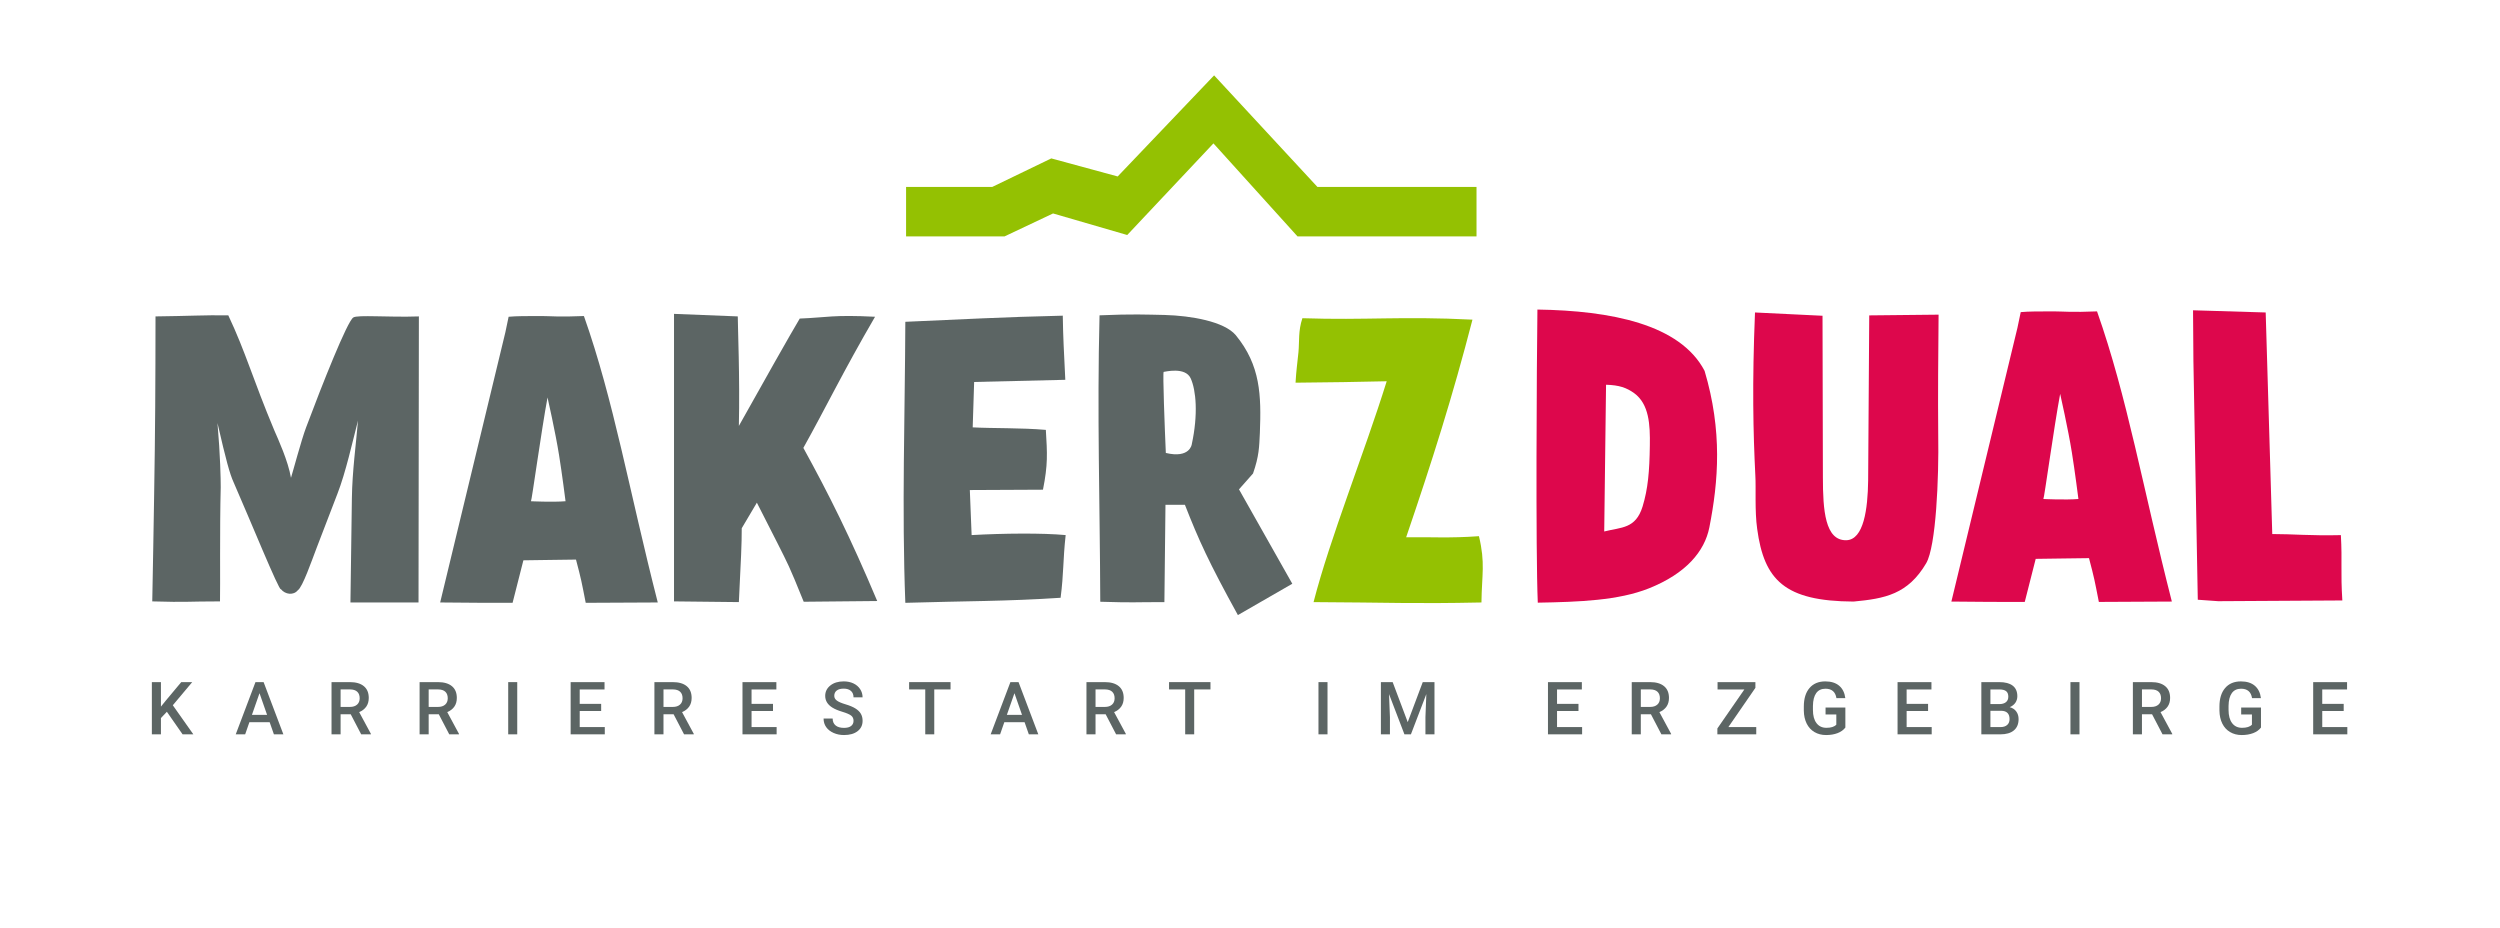 <?xml version="1.0" encoding="UTF-8"?>
<svg xmlns="http://www.w3.org/2000/svg" id="a" viewBox="0 0 336.941 125.046">
  <path d="M230.379,71.09c-.64,3.198-3.1,6.199-8.167,8.216-4.083,1.623-9.347,1.82-14.955,1.919-.295-6.839-.147-32.174-.049-39.504,9.888.148,19.235,1.968,22.531,8.265,2.41,8.117,1.869,14.857.64,21.104ZM216.211,71.631c2.312-.59,4.23-.344,5.165-3.345.738-2.411.935-4.772.983-8.216.05-2.854-.098-5.607-2.115-7.084-1.033-.737-2.017-1.082-3.787-1.131l-.246,19.775Z" fill="#dd074c" stroke-width="0"></path>
  <path d="M261.227,58.595c.099,5.854-.295,15.054-1.623,17.316-2.46,4.182-5.56,4.771-9.79,5.165-9.298-.049-12.053-2.902-12.987-9.789-.344-2.411-.147-5.56-.246-7.134-.295-5.952-.442-12.348-.049-22.039l9.101.443.05,21.793c0,4.428.295,8.511,3.148,8.461,2.361-.049,2.902-4.23,2.951-8.019l.147-22.285,9.347-.098c-.049,5.411-.098,10.675-.049,16.185Z" fill="#dd074c" stroke-width="0"></path>
  <path d="M282.63,41.967c4.083,11.561,6.149,23.712,10.085,39.109l-9.839.05c-.591-3.001-.591-3.1-1.328-5.903-2.018.049-5.313.049-7.183.098l-1.476,5.806c-3.985,0-5.313,0-9.889-.05l8.904-36.896.443-2.115c1.082-.099,2.459-.099,4.477-.099,1.082,0,2.46.147,5.805,0ZM280.121,67.253s-.492-3.887-.886-6.297c-.492-3.1-1.574-7.871-1.574-7.871-.836,4.477-2.164,14.168-2.263,14.168s3.001.147,4.723,0Z" fill="#dd074c" stroke-width="0"></path>
  <path d="M295.571,41.819l9.79.295.886,29.861c2.804,0,5.165.246,9.248.147.197,3.542-.049,4.969.197,8.806l-16.727.099-2.755-.197-.59-32.173-.05-6.838Z" fill="#dd074c" stroke-width="0"></path>
  <polygon points="163.633 10.159 150.637 23.783 141.689 21.349 133.728 25.196 122.118 25.196 122.118 31.862 135.387 31.862 141.927 28.768 151.924 31.674 163.544 19.325 174.874 31.862 199 31.862 199 25.196 177.559 25.196 163.633 10.159" fill="#94c102" stroke-width="0"></polygon>
  <path d="M31.496,65.028c-.534-1.165-1.019-2.962-2.185-8.012.389,4.467.437,7.575.437,8.644-.145,5.827-.048,13.305-.097,15.393-4.515,0-4.322.145-9.13,0,0,0,.243-12.48.341-20.444.097-6.992.097-17.965.097-17.965,4.467-.049,6.507-.194,9.809-.146,2.381,5.05,3.303,8.595,6.215,15.538.487,1.117,1.846,4.079,2.234,6.362.195-.583,1.409-5.148,2.04-6.799,2.185-5.827,5.537-14.276,6.36-14.81.584-.388,4.711,0,8.838-.145l-.048,38.554h-9.176l.194-14.033c.048-3.691.582-7.478.825-10.489-.729,2.816-1.651,6.992-2.767,9.857l-2.818,7.333c-.631,1.651-1.893,5.293-2.524,5.681-.584.728-1.7.582-2.283-.146-.194.389-4.224-9.517-6.361-14.373" fill="#5c6564" stroke-width="0"></path>
  <path d="M76.222,67.554s-.486-3.837-.874-6.215c-.486-3.059-1.553-7.77-1.553-7.77-.826,4.419-2.137,13.985-2.234,13.985-.099,0,2.961.145,4.661,0M78.699,42.595c4.03,11.412,6.069,23.405,9.953,38.603l-9.711.048c-.582-2.961-.582-3.058-1.311-5.827-1.99.048-5.243.048-7.09.098l-1.456,5.729c-3.934,0-5.245,0-9.76-.048l8.789-36.418.437-2.088c1.068-.098,2.427-.098,4.419-.098,1.068,0,2.427.146,5.73,0" fill="#5c6564" stroke-width="0"></path>
  <path d="M99.969,71.195c0,2.282-.097,3.982-.387,9.954l-8.741-.097v-38.75l8.594.341c0,1.31.292,8.303.147,14.761,3.009-5.39,7.039-12.527,8.205-14.47,3.69-.146,4.467-.535,10.149-.243-4.322,7.429-6.653,12.285-9.663,17.675,3.448,6.265,6.312,11.993,9.955,20.637l-9.907.098c-2.038-5.05-2.137-5.098-3.497-7.818l-2.816-5.535-2.04,3.447Z" fill="#5c6564" stroke-width="0"></path>
  <path d="M131.097,57.599c2.721.146,6.507.048,9.858.339.194,3.205.29,4.661-.388,8.061l-9.857.048c.097,2.088.145,3.982.242,6.07,4.322-.243,9.567-.291,12.674,0-.388,3.544-.243,5.05-.681,8.449-7.283.486-12.868.437-20.928.68-.485-12.624-.048-25.201,0-37.875,7.964-.34,12.82-.631,21.221-.826.048,3.108.145,4.516.34,8.644l-12.286.291-.195,6.118Z" fill="#5c6564" stroke-width="0"></path>
  <path d="M160.622,59.881c.874-4.03.584-7.284-.145-8.886-.729-1.602-3.497-.874-3.641-.874-.147,0,.145,7.673.29,10.926,3.255.777,3.497-1.165,3.497-1.165M166.838,82.898c-3.934-7.138-5.293-10.149-7.138-14.859h-2.622s-.145,12.479-.145,13.11c-4.419,0-3.837.097-8.643-.048-.05-13.499-.437-25.298-.099-38.603,4.518-.194,6.264-.098,8.79-.048,3.545.097,8.012.874,9.567,2.719,3.35,4.078,3.446,8.109,3.253,13.159-.097,1.943-.097,3.108-.923,5.488l-1.893,2.137,7.186,12.722-7.333,4.224Z" fill="#5c6564" stroke-width="0"></path>
  <path d="M174.999,47.499c.145-1.554-.048-2.865.534-4.612,8.693.291,13.305-.292,22.92.194-2.671,10.342-5.44,19.082-8.937,29.329,3.4-.049,5.778.145,9.811-.146.872,3.641.387,5.147.338,8.934-9.274.195-12.431,0-22.628-.048,2.234-8.692,6.799-19.958,9.858-29.766-4.032.097-7.381.146-12.286.194.097-1.7.242-2.574.389-4.079" fill="#94c102" stroke-width="0"></path>
  <path d="M22.488,95.93l-.798.847v2.194h-1.223v-7.038h1.223v3.302l.677-.837,2.06-2.465h1.479l-2.615,3.118,2.766,3.92h-1.45l-2.117-3.041Z" fill="#5c6564" stroke-width="0"></path>
  <path d="M36.34,97.332h-2.727l-.57,1.639h-1.271l2.659-7.038h1.097l2.664,7.038h-1.276l-.575-1.639ZM33.956,96.346h2.04l-1.02-2.92-1.021,2.92Z" fill="#5c6564" stroke-width="0"></path>
  <path d="M47.268,96.264h-1.363v2.707h-1.223v-7.038h2.475c.812,0,1.438.182,1.881.547.441.364.662.892.662,1.582,0,.471-.114.865-.341,1.183-.228.317-.544.562-.95.732l1.581,2.932v.062h-1.311l-1.411-2.707ZM45.904,95.277h1.257c.412,0,.734-.104.967-.312s.348-.492.348-.854c0-.377-.106-.668-.321-.875-.214-.206-.534-.312-.959-.318h-1.291v2.358Z" fill="#5c6564" stroke-width="0"></path>
  <path d="M59.138,96.264h-1.363v2.707h-1.223v-7.038h2.475c.812,0,1.438.182,1.881.547.441.364.662.892.662,1.582,0,.471-.114.865-.341,1.183-.228.317-.544.562-.95.732l1.581,2.932v.062h-1.311l-1.411-2.707ZM57.774,95.277h1.257c.412,0,.734-.104.967-.312s.348-.492.348-.854c0-.377-.106-.668-.321-.875-.214-.206-.534-.312-.959-.318h-1.291v2.358Z" fill="#5c6564" stroke-width="0"></path>
  <path d="M69.712,98.971h-1.218v-7.038h1.218v7.038Z" fill="#5c6564" stroke-width="0"></path>
  <path d="M81.023,95.829h-2.891v2.165h3.379v.977h-4.602v-7.038h4.567v.986h-3.345v1.942h2.891v.968Z" fill="#5c6564" stroke-width="0"></path>
  <path d="M90.785,96.264h-1.363v2.707h-1.223v-7.038h2.475c.812,0,1.438.182,1.881.547.441.364.662.892.662,1.582,0,.471-.114.865-.341,1.183-.228.317-.544.562-.95.732l1.581,2.932v.062h-1.311l-1.411-2.707ZM89.422,95.277h1.257c.412,0,.734-.104.967-.312s.348-.492.348-.854c0-.377-.106-.668-.321-.875-.214-.206-.534-.312-.959-.318h-1.291v2.358Z" fill="#5c6564" stroke-width="0"></path>
  <path d="M104.183,95.829h-2.891v2.165h3.379v.977h-4.602v-7.038h4.567v.986h-3.345v1.942h2.891v.968Z" fill="#5c6564" stroke-width="0"></path>
  <path d="M115.038,97.158c0-.31-.109-.548-.327-.716-.217-.167-.609-.337-1.177-.508-.567-.17-1.019-.36-1.354-.57-.642-.402-.962-.928-.962-1.575,0-.567.231-1.035.693-1.402.463-.367,1.063-.551,1.801-.551.49,0,.927.09,1.311.271.383.181.685.438.903.771.22.333.329.703.329,1.109h-1.218c0-.368-.115-.655-.346-.863s-.561-.312-.989-.312c-.399,0-.71.085-.931.256s-.331.409-.331.716c0,.258.119.473.358.645.238.173.631.341,1.179.503.548.163.988.349,1.32.557.332.207.575.446.729.715.155.27.232.584.232.945,0,.587-.225,1.053-.675,1.399-.449.347-1.06.52-1.829.52-.51,0-.978-.095-1.404-.283s-.759-.448-.996-.78c-.236-.332-.355-.719-.355-1.16h1.224c0,.399.132.709.396.928.264.22.643.329,1.136.329.425,0,.745-.086.959-.259.215-.172.322-.4.322-.684Z" fill="#5c6564" stroke-width="0"></path>
  <path d="M128.111,92.919h-2.194v6.052h-1.214v-6.052h-2.175v-.986h5.583v.986Z" fill="#5c6564" stroke-width="0"></path>
  <path d="M138.087,97.332h-2.727l-.57,1.639h-1.271l2.659-7.038h1.097l2.664,7.038h-1.276l-.575-1.639ZM135.703,96.346h2.04l-1.02-2.92-1.021,2.92Z" fill="#5c6564" stroke-width="0"></path>
  <path d="M149.015,96.264h-1.363v2.707h-1.223v-7.038h2.475c.812,0,1.438.182,1.881.547.441.364.662.892.662,1.582,0,.471-.114.865-.341,1.183-.228.317-.544.562-.95.732l1.581,2.932v.062h-1.311l-1.411-2.707ZM147.651,95.277h1.257c.412,0,.734-.104.967-.312s.348-.492.348-.854c0-.377-.106-.668-.321-.875-.214-.206-.534-.312-.959-.318h-1.291v2.358Z" fill="#5c6564" stroke-width="0"></path>
  <path d="M163.143,92.919h-2.194v6.052h-1.214v-6.052h-2.175v-.986h5.583v.986Z" fill="#5c6564" stroke-width="0"></path>
  <path d="M178.917,98.971h-1.218v-7.038h1.218v7.038Z" fill="#5c6564" stroke-width="0"></path>
  <path d="M187.698,91.932l2.03,5.395,2.025-5.395h1.581v7.038h-1.219v-2.32l.121-3.104-2.078,5.424h-.875l-2.074-5.419.121,3.099v2.32h-1.218v-7.038h1.585Z" fill="#5c6564" stroke-width="0"></path>
  <path d="M212.743,95.829h-2.891v2.165h3.379v.977h-4.602v-7.038h4.567v.986h-3.345v1.942h2.891v.968Z" fill="#5c6564" stroke-width="0"></path>
  <path d="M222.506,96.264h-1.363v2.707h-1.223v-7.038h2.475c.812,0,1.438.182,1.881.547.441.364.662.892.662,1.582,0,.471-.114.865-.341,1.183-.228.317-.544.562-.95.732l1.581,2.932v.062h-1.311l-1.411-2.707ZM221.143,95.277h1.257c.412,0,.734-.104.967-.312s.348-.492.348-.854c0-.377-.106-.668-.321-.875-.214-.206-.534-.312-.959-.318h-1.291v2.358Z" fill="#5c6564" stroke-width="0"></path>
  <path d="M232.94,97.994h3.761v.977h-5.24v-.793l3.64-5.259h-3.615v-.986h5.1v.773l-3.645,5.288Z" fill="#5c6564" stroke-width="0"></path>
  <path d="M248.711,98.056c-.255.332-.607.584-1.059.755s-.964.256-1.537.256c-.59,0-1.112-.134-1.566-.401s-.805-.65-1.052-1.147c-.246-.498-.374-1.079-.384-1.743v-.551c0-1.063.254-1.895.764-2.492.509-.598,1.22-.896,2.132-.896.783,0,1.404.194,1.865.582.461.389.738.947.832,1.675h-1.199c-.135-.847-.627-1.271-1.475-1.271-.548,0-.964.197-1.249.591-.285.395-.433.974-.442,1.736v.541c0,.76.16,1.35.481,1.771.32.42.766.63,1.336.63.625,0,1.07-.142,1.334-.425v-1.378h-1.45v-.929h2.669v2.697Z" fill="#5c6564" stroke-width="0"></path>
  <path d="M259.86,95.829h-2.891v2.165h3.379v.977h-4.602v-7.038h4.567v.986h-3.345v1.942h2.891v.968Z" fill="#5c6564" stroke-width="0"></path>
  <path d="M267.038,98.971v-7.038h2.412c.796,0,1.401.159,1.817.479s.623.794.623,1.426c0,.322-.087.612-.261.87s-.429.458-.764.6c.38.104.675.297.882.582.208.285.312.628.312,1.027,0,.661-.212,1.169-.636,1.523s-1.03.531-1.82.531h-2.566ZM268.261,94.895h1.199c.38,0,.677-.086.892-.259.214-.172.321-.416.321-.732,0-.348-.099-.599-.297-.754-.198-.154-.507-.231-.926-.231h-1.189v1.977ZM268.261,95.795v2.199h1.358c.384,0,.683-.095.899-.285.216-.19.323-.454.323-.793,0-.731-.374-1.105-1.121-1.121h-1.46Z" fill="#5c6564" stroke-width="0"></path>
  <path d="M280.266,98.971h-1.218v-7.038h1.218v7.038Z" fill="#5c6564" stroke-width="0"></path>
  <path d="M290.048,96.264h-1.363v2.707h-1.223v-7.038h2.475c.812,0,1.438.182,1.881.547.441.364.662.892.662,1.582,0,.471-.114.865-.341,1.183-.228.317-.544.562-.95.732l1.581,2.932v.062h-1.311l-1.411-2.707ZM288.685,95.277h1.257c.412,0,.734-.104.967-.312s.348-.492.348-.854c0-.377-.106-.668-.321-.875-.214-.206-.534-.312-.959-.318h-1.291v2.358Z" fill="#5c6564" stroke-width="0"></path>
  <path d="M304.727,98.056c-.255.332-.607.584-1.059.755s-.964.256-1.537.256c-.59,0-1.112-.134-1.566-.401s-.805-.65-1.052-1.147c-.246-.498-.374-1.079-.384-1.743v-.551c0-1.063.254-1.895.764-2.492.509-.598,1.22-.896,2.132-.896.783,0,1.404.194,1.865.582.461.389.738.947.832,1.675h-1.199c-.135-.847-.627-1.271-1.475-1.271-.548,0-.964.197-1.249.591-.285.395-.433.974-.442,1.736v.541c0,.76.16,1.35.481,1.771.32.42.766.63,1.336.63.625,0,1.07-.142,1.334-.425v-1.378h-1.45v-.929h2.669v2.697Z" fill="#5c6564" stroke-width="0"></path>
  <path d="M315.876,95.829h-2.891v2.165h3.379v.977h-4.602v-7.038h4.567v.986h-3.345v1.942h2.891v.968Z" fill="#5c6564" stroke-width="0"></path>
</svg>
